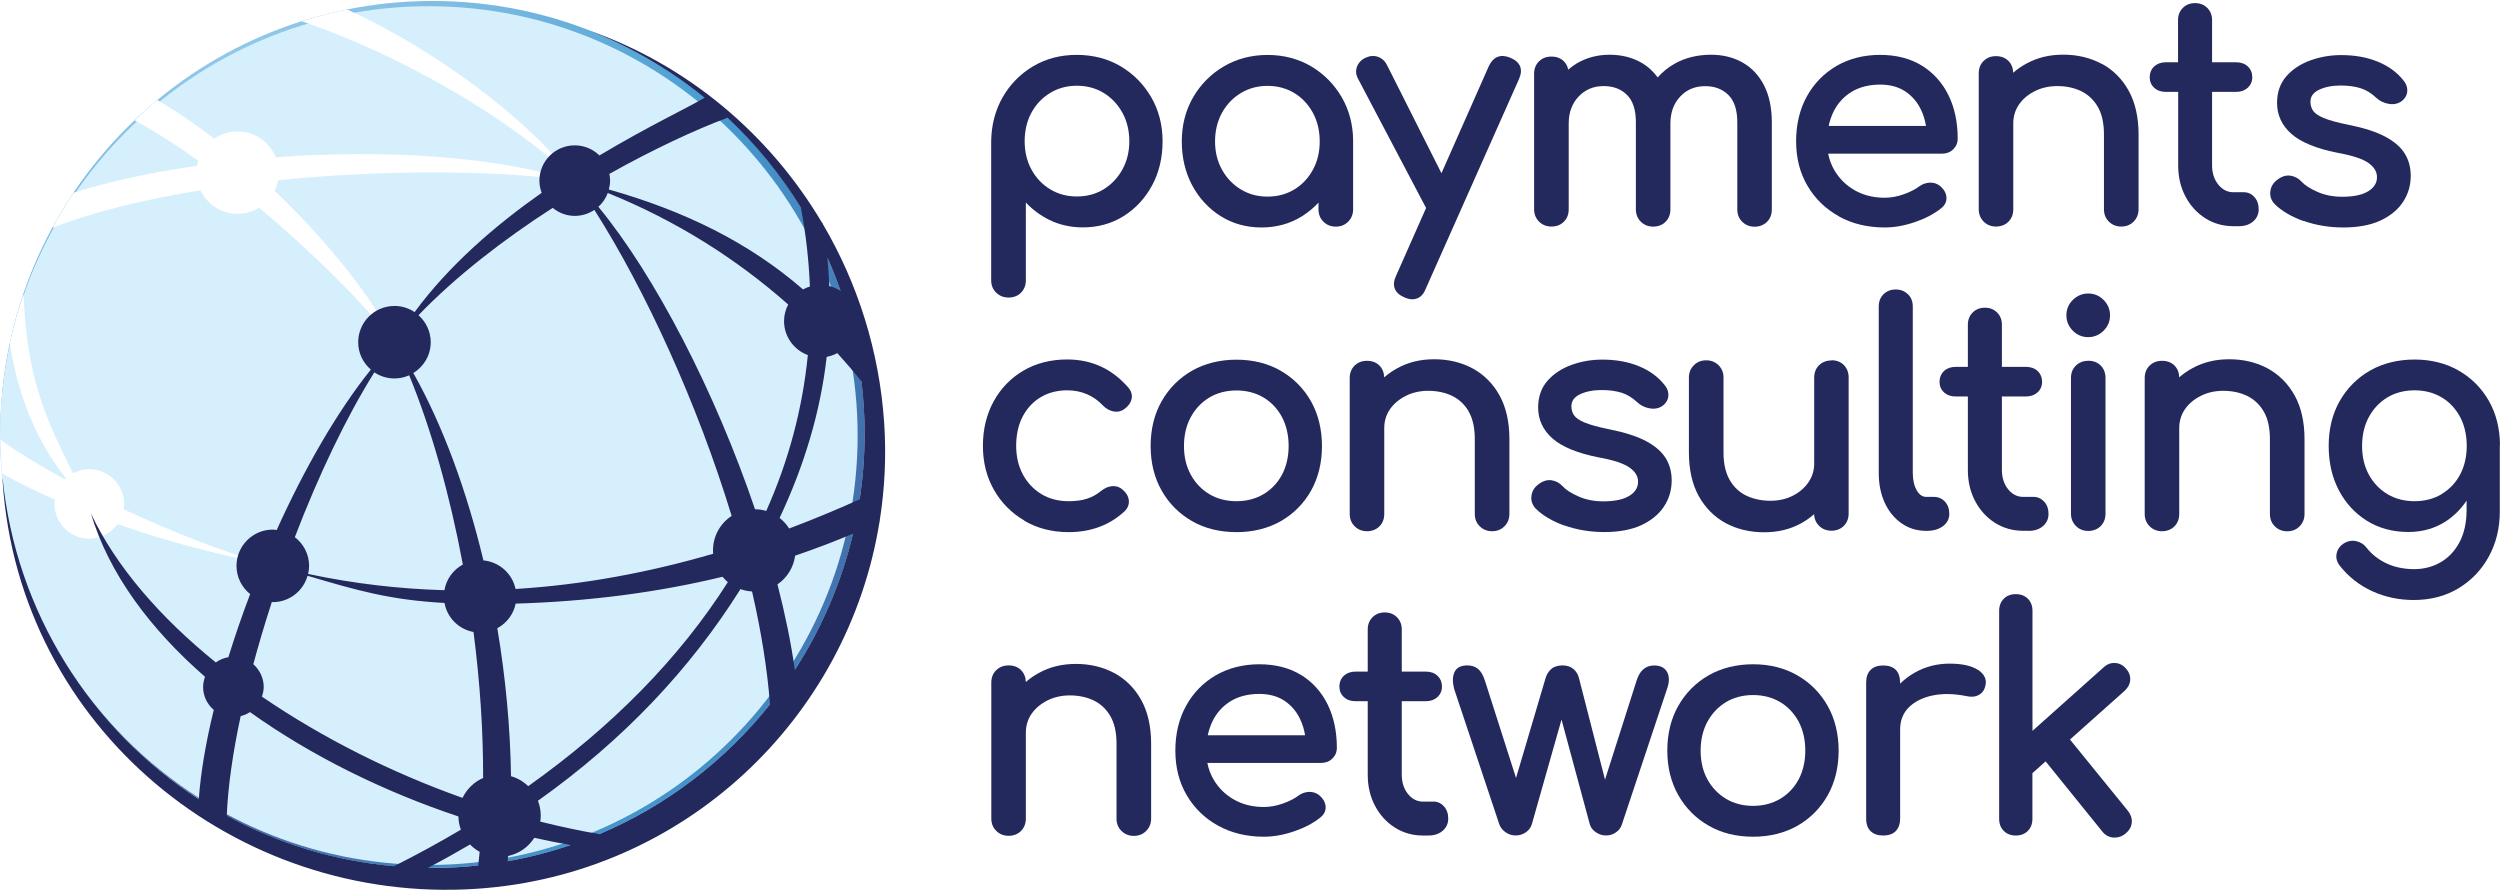 <?xml version="1.0" encoding="UTF-8"?> <svg xmlns="http://www.w3.org/2000/svg" xmlns:xlink="http://www.w3.org/1999/xlink" viewBox="0 0 354 126"><defs><style> .cls-1 { filter: url(#luminosity-noclip-3); } .cls-2 { mask: url(#mask); } .cls-3 { fill: #fff; } .cls-4 { fill: #d0ecfb; } .cls-5 { fill: #23295d; } .cls-6 { fill: #2f4360; } .cls-7, .cls-8, .cls-9 { mix-blend-mode: multiply; } .cls-10 { opacity: .47; } .cls-11 { opacity: .86; } .cls-12 { isolation: isolate; } .cls-13 { fill: url(#_ÂÁ_Ï_ÌÌ_È_ËÂÌÚ_243); } .cls-14 { mask: url(#mask-3); } .cls-15 { mask: url(#mask-2); } .cls-16 { mask: url(#mask-1); } .cls-8 { fill: url(#_ÂÁ_Ï_ÌÌ_È_ËÂÌÚ_108); } .cls-9 { fill: url(#_ÂÁ_Ï_ÌÌ_È_ËÂÌÚ_312); } </style><radialGradient id="_ÂÁ_Ï_ÌÌ_È_ËÂÌÚ_243" data-name="¡ÂÁ˚ÏˇÌÌ˚È „‡‰ËÂÌÚ 243" cx="47.27" cy="34.01" fx="47.27" fy="34.01" r="92.4" gradientUnits="userSpaceOnUse"><stop offset=".11" stop-color="#a4d4f1"></stop><stop offset=".19" stop-color="#9ccfee"></stop><stop offset=".3" stop-color="#86c2e7"></stop><stop offset=".43" stop-color="#62addc"></stop><stop offset=".59" stop-color="#3191cc"></stop><stop offset=".62" stop-color="#278bc9"></stop><stop offset=".66" stop-color="#2682c1"></stop><stop offset=".87" stop-color="#24599f"></stop><stop offset=".92" stop-color="#245ba1"></stop><stop offset=".95" stop-color="#2464a9"></stop><stop offset=".97" stop-color="#2573b6"></stop><stop offset="1" stop-color="#2689c9"></stop><stop offset="1" stop-color="#278ccc"></stop></radialGradient><filter id="luminosity-noclip-2" data-name="luminosity-noclip" x="8369" y="-8311" width="-32766" height="32766" color-interpolation-filters="sRGB"><feFlood flood-color="#fff" result="bg"></feFlood><feBlend in="SourceGraphic" in2="bg"></feBlend></filter><mask id="mask-1" x="8369" y="-8311" width="-32766" height="32766" maskUnits="userSpaceOnUse"></mask><radialGradient id="_ÂÁ_Ï_ÌÌ_È_ËÂÌÚ_108" data-name="¡ÂÁ˚ÏˇÌÌ˚È „‡‰ËÂÌÚ 108" cx="2046.52" cy="1132.68" fx="2046.52" fy="1132.68" r="70.45" gradientTransform="translate(-1460.88 267.67) rotate(-31.9) scale(.68 .52)" gradientUnits="userSpaceOnUse"><stop offset="0" stop-color="#fff"></stop><stop offset=".09" stop-color="#f6f6f6"></stop><stop offset=".22" stop-color="#ddd"></stop><stop offset=".4" stop-color="#b5b5b5"></stop><stop offset=".6" stop-color="#7e7e7e"></stop><stop offset=".83" stop-color="#393939"></stop><stop offset="1" stop-color="#010101"></stop></radialGradient><mask id="mask" x="2.09" y=".86" width="90.57" height="80.8" maskUnits="userSpaceOnUse"><g class="cls-16"><path class="cls-8" d="M88.22,15.84c10.8,17.34,1.26,42.78-21.3,56.82-22.55,14.03-49.58,11.37-60.38-5.98C-4.26,49.33,5.28,23.89,27.83,9.86,50.38-4.18,77.42-1.51,88.22,15.84Z"></path></g></mask><filter id="luminosity-noclip-3" x="2.09" y=".86" width="90.57" height="80.8" color-interpolation-filters="sRGB"><feFlood flood-color="#fff" result="bg"></feFlood><feBlend in="SourceGraphic" in2="bg"></feBlend></filter><filter id="luminosity-noclip-4" x="8369" y="-8311" width="-32766" height="32766" color-interpolation-filters="sRGB"><feFlood flood-color="#fff" result="bg"></feFlood><feBlend in="SourceGraphic" in2="bg"></feBlend></filter><mask id="mask-3" x="8369" y="-8311" width="-32766" height="32766" maskUnits="userSpaceOnUse"></mask><radialGradient id="_ÂÁ_Ï_ÌÌ_È_ËÂÌÚ_312" data-name="¡ÂÁ˚ÏˇÌÌ˚È „‡‰ËÂÌÚ 312" cx="2048.13" cy="1138.71" fx="2048.13" fy="1138.71" r="70.45" gradientTransform="translate(-1460.88 267.67) rotate(-31.9) scale(.68 .52)" gradientUnits="userSpaceOnUse"><stop offset="0" stop-color="#666"></stop><stop offset=".18" stop-color="#4e4e4e"></stop><stop offset=".55" stop-color="#232323"></stop><stop offset=".83" stop-color="#090909"></stop><stop offset="1" stop-color="#000"></stop></radialGradient><mask id="mask-2" x="2.09" y=".86" width="90.57" height="80.8" maskUnits="userSpaceOnUse"><g class="cls-1"><g class="cls-14"><path class="cls-9" d="M88.22,15.84c10.8,17.34,1.26,42.78-21.3,56.82-22.55,14.03-49.58,11.37-60.38-5.98C-4.26,49.33,5.28,23.89,27.83,9.86,50.38-4.18,77.42-1.51,88.22,15.84Z"></path></g></g></mask></defs><g class="cls-12"><g id="Layer_1" data-name="Layer 1"><ellipse class="cls-3" cx="61.13" cy="61.43" rx="59.61" ry="61.43"></ellipse><g class="cls-10"><ellipse class="cls-3" cx="61.86" cy="61.43" rx="59.61" ry="61.43"></ellipse></g><g id="Blue_Sphere" data-name="Blue Sphere" class="cls-11"><g id="Shadow"><g class="cls-7"><ellipse class="cls-6" cx="60.54" cy="115.38" rx="17.88" ry="7.09"></ellipse></g></g><g id="Sphere"><path class="cls-13" d="M122.44,61.43c0,33.85-27.47,61.47-61.27,61.47S.04,95.28,.04,61.43,27.44,.14,61.24,.14s61.2,27.44,61.2,61.29Z"></path><g class="cls-2"><g class="cls-15"><path class="cls-3" d="M88.22,15.84c10.8,17.34,1.26,42.78-21.3,56.82-22.55,14.03-49.58,11.37-60.38-5.98C-4.26,49.33,5.28,23.89,27.83,9.86,50.38-4.18,77.42-1.51,88.22,15.84Z"></path></g></g></g><g id="Contour" class="cls-7"><path class="cls-4" d="M60.72,.88C27.24,.88,0,28.15,0,61.68s27.24,60.8,60.72,60.8,60.72-27.27,60.72-60.8S94.2,.88,60.72,.88Z"></path></g></g><g><g><path class="cls-3" d="M42.71,3.01c13.38,4.47,29.75,13.73,38.66,22.55C75.09,17.06,61.73,7.09,49.16,1.34c-2.2,.44-4.35,1-6.45,1.67Z"></path><path class="cls-3" d="M80.91,25.56c-10.67-3.46-26.54-4.41-41.86-3.29-.86-2.15-2.96-3.66-5.41-3.66-1.23,0-2.37,.38-3.31,1.03-2.71-2.09-5.43-3.95-8.05-5.47-1.11,.92-2.17,1.89-3.21,2.88,2.88,1.56,5.92,3.5,8.99,5.69-.07,.24-.13,.49-.17,.74-6.34,.91-12.31,2.19-17.46,3.8-1.08,1.61-2.09,3.27-3.01,4.98,5.81-2.28,13.09-4.04,20.96-5.31,.94,1.97,2.94,3.33,5.26,3.33,1.12,0,2.16-.32,3.05-.87,7.46,6.23,14.47,13.22,19.18,19.04-3.21-6.47-9.65-14.43-16.99-21.44,.23-.47,.4-.96,.5-1.49,14.95-1.51,30.55-1.45,41.54,.04Z"></path></g><path class="cls-3" d="M37.44,79.77c-5.86-1.63-13.07-4.44-19.94-7.67,.04-.24,.07-.49,.07-.74,0-2.72-2.21-4.93-4.93-4.93-.83,0-1.6,.22-2.28,.58-4.49-8.72-6.57-14.43-7.03-25.37-.78,2.28-1.43,4.61-1.94,7,1.41,8.91,4.63,14.9,7.95,19.08-.06,.05-.13,.1-.18,.15-3.42-1.87-6.54-3.77-9.09-5.58,.02,1.6,.1,3.19,.24,4.76,2.25,1.28,4.77,2.52,7.46,3.7-.02,.2-.06,.4-.06,.6,0,2.72,2.21,4.93,4.93,4.93,1.65,0,3.1-.82,4-2.06,6.98,2.44,14.35,4.39,20.8,5.54Z"></path></g><path class="cls-5" d="M124.56,73.78c.71-4.51,.96-9.16,.64-13.9-.69-10.22-3.77-19.79-8.67-28.13,0-.04,0-.07-.02-.11l-.09-.07c-7.45-12.58-19.06-22.34-32.91-27.22,5.92,2.32,11.39,5.54,16.25,9.49-2.11,1.28-7.94,4.02-14.88,8.17-.9-.88-2.13-1.43-3.5-1.43-2.76,0-5,2.24-5,5,0,.61,.12,1.18,.32,1.72-6.5,4.57-13.08,10.21-17.99,16.89-.82-.55-1.8-.87-2.85-.87-2.84,0-5.14,2.3-5.14,5.14,0,1.55,.7,2.93,1.79,3.87-4.81,6-9.43,14.08-13.33,22.72-.18-.02-.36-.06-.55-.06-2.84,0-5.14,2.3-5.14,5.14,0,1.62,.76,3.05,1.93,3.99-1.14,3-2.17,6-3.08,8.94-.66,.11-1.26,.36-1.78,.74-7.89-6.39-14.15-13.59-17.69-21.11,2.56,8.57,8.42,16.39,16.16,23.14-.16,.45-.27,.94-.27,1.45,0,1.3,.59,2.45,1.51,3.24-1.13,4.62-1.86,8.92-2.12,12.65C12.88,103.26,2.27,86.73,.36,67.67c.01,.2,.01,.39,.02,.59,2.34,34.79,33,59.89,67.14,57.59,29.36-1.97,52.55-24.1,57.02-51.97,0,0,.02,0,.03-.01v-.1Zm-12.82,1.05c-.36-.57-.82-1.08-1.35-1.49,3.5-7.43,5.78-15,6.67-22.81,.54-.1,1.04-.28,1.5-.53,1.18,1.3,2.33,2.63,3.42,3.99,.3,2.45,.45,4.94,.45,7.46,0,3.14-.24,6.23-.7,9.25-3.27,1.48-6.6,2.86-10,4.14Zm-39.79,46.38c1.56-.33,2.88-1.28,3.71-2.58,1.72,.39,3.43,.73,5.13,1.03-2.88,.98-5.85,1.75-8.91,2.29,.02-.24,.05-.49,.07-.74Zm2.83-9.9c-.67-.65-1.5-1.14-2.42-1.4-.1-6.83-.76-13.94-1.94-20.95,1.32-.72,2.3-1.98,2.6-3.49,10.37-.3,20.16-1.59,29.29-3.8,.23,.27,.48,.53,.75,.76-6.79,10.7-16.36,20.45-28.28,28.9Zm11.27-83.99c9.73,3.93,18.28,9.36,25.56,15.8-.37,.71-.59,1.5-.59,2.35,0,2.21,1.41,4.08,3.37,4.81-.75,7.55-2.71,14.95-5.89,22.07-.5-.15-1.04-.24-1.59-.24-5.65-16.67-14.19-33.14-22.18-42.83,.59-.53,1.05-1.19,1.33-1.95Zm32.96,13.87c-.48-.32-1.01-.54-1.58-.69-.05-1.34-.15-2.68-.28-4.03,.69,1.54,1.31,3.12,1.87,4.72Zm-5.61-11.8c.72,3.74,1.13,7.47,1.28,11.18-.34,.1-.67,.24-.97,.41-7.67-6.65-16.73-11.09-27.5-14.15,.11-.4,.18-.82,.18-1.26,0-.33-.04-.64-.1-.95,6.25-3.5,12.15-6.24,16.72-7.95,4,3.75,7.5,8.03,10.39,12.72Zm-35.14,.05c.86,.69,1.94,1.13,3.12,1.13,1.03,0,1.99-.31,2.78-.85,7.17,11.24,14.57,27.34,19.44,43.33-1.59,1.04-2.64,2.84-2.64,4.88,0,.16,.01,.32,.02,.48-9.02,2.63-18.39,4.4-27.98,4.99-.45-2.18-2.29-3.83-4.55-4.05-2.36-9.85-5.73-19.08-9.92-26.53,1.47-.9,2.46-2.51,2.46-4.37,0-1.52-.68-2.88-1.73-3.82,5.37-5.58,12.12-10.76,18.99-15.19Zm-25.26,23.28c.82,.55,1.8,.87,2.86,.87,.74,0,1.44-.16,2.08-.45,3.17,7.73,5.78,17.03,7.6,26.8-1.36,.74-2.34,2.05-2.61,3.63-6.37-.18-12.82-.92-19.3-2.3,.09-.37,.14-.75,.14-1.15,0-1.66-.8-3.12-2.02-4.06,3.34-8.72,7.26-16.96,11.26-23.34Zm-14.37,32.54c2.35,0,4.31-1.58,4.92-3.73,6.88,2.03,11.57,3.42,19.39,3.85,.38,2.09,2.02,3.73,4.11,4.11,.9,6.96,1.38,13.98,1.36,20.67-1.28,.56-2.31,1.57-2.92,2.82-10.1-3.59-19.9-8.52-28.4-14.34,.15-.43,.25-.89,.25-1.38,0-1.28-.58-2.42-1.47-3.21,.78-2.9,1.66-5.85,2.62-8.8,.05,0,.09,.01,.14,.01Zm-4.55,16.14c.48-.12,.93-.31,1.32-.57,8.76,6.26,19.07,11.3,29.51,14.78,.01,.66,.14,1.29,.35,1.87-3.04,1.8-6.2,3.53-9.47,5.17-8.52-.75-16.53-3.26-23.68-7.16,.17-4.11,.86-8.92,1.97-14.09Zm27.09,21.5c-.19,0-.38-.01-.57-.01,2.05-1.07,4.03-2.18,5.96-3.31,.4,.41,.86,.76,1.36,1.04-.06,.65-.13,1.29-.2,1.93-2.15,.23-4.34,.36-6.55,.36Zm23.7-4.79c-2.77-.47-5.57-1.07-8.37-1.77,.04-.27,.07-.55,.07-.84,0-.74-.14-1.45-.4-2.11,12.19-8.66,21.61-18.71,28.68-29.97,.52,.18,1.07,.3,1.64,.33,1.28,5.56,2.16,10.97,2.54,15.99-6.36,7.98-14.64,14.35-24.15,18.37Zm27.68-23.27c-.55-3.88-1.39-7.95-2.46-12.09,1.34-.92,2.28-2.38,2.5-4.07,2.81-.95,5.54-1.99,8.2-3.12-1.64,6.95-4.46,13.45-8.23,19.28Z"></path><g><path class="cls-5" d="M142.82,42.13c.73,0,1.32-.24,1.77-.7,.45-.46,.67-1.05,.67-1.75v-11c.94,1,2.04,1.82,3.29,2.44,1.45,.72,3.06,1.08,4.79,1.08,2.14,0,4.08-.54,5.78-1.61,1.7-1.07,3.05-2.54,4.03-4.36,.98-1.82,1.47-3.92,1.47-6.22s-.54-4.41-1.61-6.25c-1.07-1.84-2.53-3.31-4.34-4.38-1.81-1.07-3.9-1.61-6.21-1.61s-4.35,.54-6.16,1.61c-1.81,1.07-3.26,2.54-4.32,4.38-1.05,1.84-1.6,3.94-1.63,6.25v19.67c0,.7,.23,1.29,.7,1.75s1.05,.7,1.75,.7Zm2.27-22.12c0-1.5,.32-2.87,.96-4.05,.64-1.18,1.53-2.12,2.65-2.8,1.12-.68,2.39-1.02,3.78-1.02s2.69,.34,3.8,1.02c1.11,.68,2,1.62,2.65,2.8,.65,1.18,.98,2.54,.98,4.04s-.33,2.82-.98,4c-.65,1.18-1.54,2.12-2.65,2.8-1.11,.68-2.38,1.02-3.8,1.02s-2.66-.34-3.78-1.02c-1.12-.68-2.01-1.62-2.65-2.8-.64-1.18-.96-2.53-.96-4Z"></path><path class="cls-5" d="M172.84,30.6c1.7,1.07,3.64,1.61,5.78,1.61s4.08-.54,5.78-1.61c.85-.54,1.62-1.18,2.3-1.91v.95c0,.7,.23,1.29,.7,1.75,.46,.46,1.05,.7,1.75,.7s1.28-.23,1.75-.7c.46-.46,.7-1.05,.7-1.75v-9.78h0c-.02-2.24-.57-4.29-1.61-6.09-1.07-1.84-2.53-3.31-4.34-4.38-1.81-1.07-3.89-1.61-6.16-1.61s-4.36,.54-6.18,1.61c-1.83,1.07-3.29,2.54-4.36,4.38-1.07,1.84-1.61,3.94-1.61,6.25s.5,4.4,1.47,6.22c.98,1.83,2.33,3.29,4.03,4.36Zm10.44-3.78c-1.11,.68-2.38,1.02-3.8,1.02s-2.66-.34-3.78-1.02c-1.12-.68-2.02-1.62-2.67-2.8-.65-1.18-.98-2.52-.98-4s.33-2.86,.98-4.04c.65-1.18,1.55-2.12,2.67-2.8,1.12-.68,2.39-1.02,3.78-1.02s2.69,.34,3.8,1.02c1.11,.68,1.99,1.62,2.63,2.8,.64,1.18,.96,2.54,.96,4.05s-.32,2.82-.96,4c-.64,1.18-1.52,2.12-2.63,2.8Z"></path><path class="cls-5" d="M201.93,29.46l-4.25,9.6c-.31,.67-.38,1.27-.19,1.78,.19,.52,.64,.95,1.35,1.26,.44,.19,.81,.28,1.13,.28,.88,0,1.53-.5,1.91-1.48l13.2-29.68c.31-.69,.37-1.3,.17-1.81-.2-.52-.67-.93-1.38-1.23-1.35-.57-2.4-.17-3.04,1.16l-6.72,15.19-7.67-15.24c-.29-.6-.71-1.01-1.26-1.22-.55-.21-1.13-.19-1.73,.07-.6,.25-1.03,.67-1.27,1.23-.24,.57-.21,1.17,.12,1.78l9.64,18.31Z"></path><path class="cls-5" d="M219.69,32.08c.73,0,1.32-.24,1.77-.7,.45-.46,.67-1.05,.67-1.75v-12.16c0-1.54,.47-2.82,1.4-3.8,.93-.98,2.11-1.48,3.53-1.48s2.48,.42,3.32,1.25c.84,.83,1.26,2.12,1.26,3.86v12.34c0,.7,.23,1.29,.7,1.75,.46,.46,1.05,.7,1.75,.7s1.32-.24,1.77-.7c.45-.46,.67-1.05,.67-1.75v-12.16c0-1.54,.46-2.82,1.38-3.8,.91-.98,2.09-1.48,3.51-1.48s2.48,.42,3.32,1.25c.84,.83,1.26,2.12,1.26,3.86v12.34c0,.7,.23,1.29,.7,1.75,.46,.46,1.05,.7,1.75,.7s1.32-.24,1.77-.7c.45-.46,.67-1.05,.67-1.75v-12.34c0-2.01-.36-3.76-1.08-5.18-.72-1.43-1.75-2.53-3.05-3.27-1.3-.74-2.8-1.11-4.48-1.11-1.9,0-3.62,.42-5.1,1.24-.95,.53-1.76,1.19-2.45,1.97-.64-.87-1.42-1.58-2.34-2.1-1.3-.74-2.8-1.11-4.48-1.11s-3.3,.42-4.66,1.24c-.42,.26-.82,.55-1.19,.87-.09-.46-.3-.86-.62-1.18-.45-.45-1.04-.67-1.77-.67s-1.28,.23-1.74,.67c-.47,.45-.7,1.05-.7,1.77V29.63c0,.7,.24,1.29,.7,1.75,.46,.46,1.05,.7,1.75,.7Z"></path><path class="cls-5" d="M260.4,30.65c1.88,1.04,4.06,1.56,6.48,1.56,1.34,0,2.77-.25,4.24-.75,1.47-.5,2.72-1.15,3.71-1.94,.55-.42,.82-.94,.79-1.55-.03-.58-.32-1.12-.86-1.6-.42-.35-.9-.52-1.48-.51-.55,.02-1.07,.2-1.54,.55-.56,.42-1.3,.79-2.2,1.11-.9,.32-1.8,.48-2.66,.48-1.59,0-3.01-.35-4.24-1.05-1.22-.69-2.19-1.65-2.89-2.84-.42-.72-.71-1.5-.88-2.35h16.11c.64,0,1.17-.2,1.59-.61,.42-.41,.64-.92,.64-1.54,0-2.3-.44-4.36-1.3-6.12-.87-1.77-2.14-3.19-3.78-4.2-1.64-1.01-3.63-1.52-5.91-1.52s-4.38,.53-6.16,1.56c-1.78,1.04-3.2,2.49-4.21,4.32-1.01,1.83-1.52,3.96-1.52,6.35s.54,4.49,1.61,6.31c1.07,1.83,2.57,3.28,4.45,4.32Zm12.32-12.82h-13.78c.15-.69,.37-1.35,.66-1.96,.58-1.2,1.44-2.16,2.56-2.85,1.12-.69,2.49-1.04,4.08-1.04,1.38,0,2.57,.32,3.53,.95,.96,.64,1.72,1.51,2.24,2.6,.34,.7,.57,1.47,.71,2.3Z"></path><path class="cls-5" d="M297.6,9.04c-1.6-.86-3.43-1.3-5.44-1.3s-3.7,.43-5.25,1.28c-.67,.37-1.29,.79-1.84,1.28-.02-.68-.25-1.24-.67-1.67-.45-.45-1.04-.68-1.77-.68s-1.28,.23-1.74,.67c-.46,.45-.7,1.04-.7,1.77V29.63c0,.7,.24,1.29,.7,1.75,.46,.46,1.05,.7,1.75,.7s1.32-.24,1.77-.7c.45-.46,.67-1.05,.67-1.75v-12.16c0-1.01,.28-1.91,.82-2.69,.55-.78,1.3-1.41,2.24-1.88,.94-.47,2.01-.71,3.17-.71,1.28,0,2.42,.25,3.41,.73,.97,.48,1.76,1.22,2.33,2.21,.58,.99,.87,2.3,.87,3.89v10.61c0,.7,.23,1.29,.7,1.75,.46,.46,1.05,.7,1.75,.7s1.28-.23,1.75-.7c.46-.46,.7-1.05,.7-1.75v-10.61c0-2.42-.47-4.49-1.39-6.16-.92-1.67-2.21-2.96-3.81-3.83Z"></path><path class="cls-5" d="M306.69,13.01h1.74v10.41c0,1.62,.34,3.09,1.02,4.38,.68,1.3,1.62,2.34,2.8,3.09,1.18,.76,2.53,1.14,4.01,1.14h.78c.8,0,1.47-.22,1.99-.66,.53-.45,.8-1.04,.8-1.74s-.2-1.27-.6-1.72c-.41-.46-.91-.69-1.5-.69h-1.47c-.85,0-1.55-.35-2.14-1.07-.59-.73-.89-1.65-.89-2.74V13.01h3.42c.66,0,1.21-.2,1.63-.58,.42-.39,.64-.89,.64-1.47,0-.64-.21-1.17-.64-1.56-.42-.39-.97-.58-1.63-.58h-3.42V2.85c0-.7-.23-1.28-.68-1.73-.45-.45-1.03-.68-1.73-.68s-1.28,.23-1.73,.68c-.45,.45-.68,1.03-.68,1.73v5.97h-1.74c-.67,0-1.21,.2-1.63,.58-.42,.39-.64,.92-.64,1.56,0,.59,.21,1.08,.64,1.47,.42,.39,.97,.58,1.63,.58Z"></path><path class="cls-5" d="M326.17,31.27c1.73,.62,3.63,.94,5.67,.94s3.82-.33,5.21-.97c1.4-.65,2.48-1.53,3.21-2.63,.73-1.1,1.1-2.35,1.1-3.72,0-1.19-.29-2.26-.86-3.17-.57-.91-1.51-1.71-2.79-2.39-1.27-.67-3.01-1.23-5.18-1.66-1.53-.31-2.71-.63-3.49-.96-.75-.31-1.26-.66-1.51-1.03-.25-.37-.37-.8-.37-1.27,0-.74,.39-1.29,1.18-1.68,.84-.41,1.88-.62,3.1-.62,1.06,0,2.01,.13,2.82,.38,.79,.25,1.54,.71,2.23,1.37,.46,.43,1.04,.72,1.72,.84,.69,.13,1.31,.01,1.83-.35,.52-.39,.8-.88,.83-1.45,.03-.57-.18-1.11-.62-1.61-.88-1.09-2.09-1.96-3.59-2.57-1.49-.61-3.22-.92-5.14-.92-1.49,0-2.94,.24-4.31,.73-1.38,.49-2.54,1.23-3.42,2.22-.9,1-1.36,2.29-1.36,3.81,0,1.74,.69,3.22,2.05,4.41,1.33,1.17,3.5,2.06,6.44,2.65,2.19,.39,3.72,.9,4.53,1.51,.79,.59,1.16,1.25,1.13,2.04-.03,.78-.43,1.41-1.24,1.91-.83,.52-2.07,.78-3.69,.78-1.28,0-2.46-.23-3.5-.69-1.04-.46-1.8-.95-2.27-1.47-.44-.47-.98-.75-1.59-.83-.63-.08-1.26,.13-1.88,.63-.54,.41-.86,.96-.93,1.61-.08,.66,.12,1.26,.61,1.78,.97,.97,2.34,1.78,4.08,2.41Z"></path><path class="cls-5" d="M145.04,73.74c1.83,1.07,3.94,1.61,6.27,1.61,3.16,0,5.82-.99,7.94-2.96,.46-.46,.65-.98,.59-1.56-.07-.57-.37-1.08-.9-1.52-.42-.36-.92-.52-1.47-.47-.54,.05-1.06,.28-1.56,.68-.61,.5-1.28,.87-2.01,1.1-.73,.24-1.6,.35-2.58,.35-1.47,0-2.78-.34-3.88-1.02-1.11-.68-1.98-1.61-2.61-2.78-.62-1.17-.94-2.52-.94-4.03,0-1.59,.31-2.99,.92-4.16,.61-1.16,1.46-2.08,2.54-2.73s2.34-.98,3.76-.98c2.02,0,3.73,.73,5.09,2.17,.43,.44,.93,.71,1.46,.82,.56,.11,1.07,0,1.53-.32,.56-.41,.92-.89,1.04-1.44,.13-.57-.03-1.12-.48-1.64-1.14-1.31-2.44-2.31-3.88-2.97-1.44-.66-3.04-.99-4.76-.99-2.3,0-4.38,.53-6.16,1.56-1.79,1.04-3.21,2.5-4.23,4.34-1.02,1.84-1.54,3.97-1.54,6.33s.53,4.4,1.56,6.23c1.04,1.83,2.49,3.29,4.32,4.36Z"></path><path class="cls-5" d="M175.08,75.35c2.36,0,4.48-.53,6.29-1.56,1.81-1.04,3.25-2.49,4.28-4.32,1.02-1.83,1.54-3.95,1.54-6.31s-.53-4.53-1.56-6.35c-1.04-1.83-2.49-3.28-4.3-4.32-1.81-1.04-3.92-1.56-6.25-1.56s-4.48,.53-6.29,1.56c-1.81,1.04-3.26,2.49-4.3,4.32-1.04,1.83-1.56,3.96-1.56,6.35s.53,4.49,1.56,6.31c1.04,1.83,2.48,3.28,4.3,4.32,1.81,1.04,3.93,1.56,6.29,1.56Zm-7.43-12.19c0-1.53,.32-2.91,.96-4.09,.64-1.18,1.52-2.11,2.63-2.78,1.11-.66,2.4-1,3.84-1s2.74,.34,3.84,1c1.11,.66,1.98,1.6,2.61,2.77,.62,1.18,.94,2.56,.94,4.09s-.32,2.9-.94,4.07c-.62,1.16-1.5,2.09-2.61,2.75-1.11,.66-2.4,1-3.84,1s-2.74-.34-3.84-1c-1.11-.66-1.99-1.59-2.63-2.76-.64-1.17-.96-2.53-.96-4.07Z"></path><path class="cls-5" d="M207.96,58.27c.58,.99,.87,2.3,.87,3.89v10.61c0,.7,.23,1.29,.7,1.75,.46,.46,1.05,.7,1.75,.7s1.29-.23,1.75-.7c.46-.46,.7-1.05,.7-1.75v-10.61c0-2.42-.47-4.49-1.39-6.16-.92-1.67-2.21-2.96-3.81-3.83-1.6-.86-3.43-1.3-5.44-1.3s-3.7,.43-5.25,1.28c-.67,.37-1.29,.8-1.84,1.28-.02-.68-.25-1.24-.67-1.67-.45-.45-1.04-.67-1.77-.67s-1.28,.23-1.74,.67c-.46,.45-.7,1.05-.7,1.77v19.24c0,.7,.23,1.29,.7,1.75,.46,.46,1.05,.7,1.75,.7s1.32-.24,1.77-.7c.45-.46,.67-1.05,.67-1.74v-12.16c0-1.01,.28-1.91,.82-2.69,.55-.78,1.3-1.41,2.24-1.88,.94-.47,2-.71,3.17-.71,1.28,0,2.42,.25,3.41,.73,.97,.48,1.76,1.22,2.33,2.21Z"></path><path class="cls-5" d="M221.52,74.4c1.73,.62,3.63,.94,5.67,.94s3.82-.33,5.21-.97c1.4-.65,2.48-1.53,3.21-2.63,.73-1.1,1.1-2.35,1.1-3.72,0-1.19-.29-2.26-.86-3.17-.57-.91-1.51-1.72-2.79-2.4-1.27-.67-3.01-1.23-5.18-1.66-1.53-.31-2.71-.63-3.49-.96-.75-.31-1.26-.66-1.51-1.03s-.37-.8-.37-1.27c0-.74,.39-1.29,1.18-1.68,.84-.41,1.88-.62,3.11-.62,1.06,0,2.01,.13,2.82,.38,.79,.25,1.54,.71,2.24,1.37,.46,.43,1.04,.72,1.72,.84,.7,.13,1.31,.01,1.83-.35,.52-.39,.8-.88,.83-1.45,.03-.57-.18-1.11-.62-1.61-.88-1.09-2.09-1.96-3.59-2.57-1.49-.61-3.22-.92-5.14-.92-1.49,0-2.94,.24-4.31,.73-1.38,.49-2.54,1.24-3.42,2.23-.9,1.01-1.36,2.29-1.36,3.81,0,1.74,.69,3.22,2.05,4.41,1.33,1.17,3.5,2.06,6.44,2.65,2.19,.39,3.72,.9,4.53,1.51,.79,.59,1.16,1.25,1.13,2.04-.03,.78-.43,1.41-1.24,1.91-.83,.52-2.07,.78-3.69,.78-1.28,0-2.46-.23-3.5-.69-1.04-.46-1.8-.95-2.27-1.47-.44-.47-.98-.75-1.59-.83-.63-.08-1.26,.13-1.88,.63-.54,.41-.86,.96-.93,1.61-.08,.66,.12,1.26,.61,1.78,.97,.97,2.34,1.78,4.08,2.41Z"></path><path class="cls-5" d="M259.33,51.04c-.7,0-1.28,.23-1.74,.67-.47,.45-.7,1.04-.7,1.77v12.16c0,.98-.28,1.88-.82,2.66-.55,.8-1.3,1.44-2.22,1.9-.92,.47-2,.71-3.19,.71s-2.39-.25-3.39-.73c-.99-.48-1.78-1.23-2.35-2.23-.58-1.01-.87-2.31-.87-3.87v-10.61c0-.7-.23-1.28-.7-1.75-.46-.46-1.05-.7-1.75-.7s-1.28,.23-1.75,.7c-.46,.46-.7,1.05-.7,1.75v10.61c0,2.42,.47,4.49,1.39,6.16,.93,1.67,2.21,2.96,3.81,3.83,1.59,.86,3.43,1.3,5.44,1.3s3.73-.43,5.27-1.28c.66-.37,1.27-.79,1.82-1.28,.02,.65,.26,1.21,.7,1.64,.46,.46,1.05,.7,1.75,.7s1.32-.24,1.77-.7c.45-.46,.67-1.05,.67-1.75v-19.24c0-.72-.23-1.32-.68-1.77-.45-.45-1.04-.68-1.77-.68Z"></path><path class="cls-5" d="M270.16,41.67c-.45-.45-1.03-.68-1.73-.68s-1.28,.23-1.73,.68c-.45,.45-.67,1.03-.67,1.73v23.55c0,1.58,.28,3,.84,4.22,.56,1.23,1.36,2.21,2.37,2.92,1.02,.72,2.2,1.08,3.51,1.08h.09c.91,0,1.67-.22,2.26-.65,.61-.45,.92-1.04,.92-1.75s-.2-1.27-.6-1.72c-.41-.45-.94-.69-1.58-.69h-1.08c-.54,0-.98-.3-1.34-.91-.38-.65-.57-1.49-.57-2.51v-23.55c0-.7-.23-1.28-.68-1.73Z"></path><path class="cls-5" d="M287.28,75.17c.8,0,1.47-.22,1.99-.66,.53-.45,.8-1.03,.8-1.74s-.2-1.27-.6-1.72c-.41-.45-.91-.69-1.5-.69h-1.47c-.85,0-1.55-.35-2.14-1.07-.59-.73-.89-1.65-.89-2.74v-10.41h3.42c.67,0,1.21-.2,1.63-.58,.42-.39,.64-.89,.64-1.47,0-.64-.22-1.17-.64-1.56-.42-.39-.97-.58-1.63-.58h-3.42v-5.97c0-.7-.23-1.28-.68-1.73s-1.03-.68-1.73-.68-1.28,.23-1.73,.68c-.45,.45-.68,1.03-.68,1.73v5.97h-1.74c-.67,0-1.22,.2-1.63,.58-.42,.39-.64,.92-.64,1.56,0,.59,.21,1.08,.64,1.47,.42,.39,.97,.58,1.63,.58h1.74v10.41c0,1.62,.34,3.09,1.02,4.38,.68,1.3,1.62,2.34,2.8,3.09,1.19,.76,2.54,1.14,4.01,1.14h.78Z"></path><path class="cls-5" d="M297.87,42.47c-.61-.61-1.34-.91-2.18-.91s-1.57,.31-2.18,.91c-.61,.61-.91,1.34-.91,2.18s.31,1.57,.91,2.18c.61,.61,1.34,.91,2.18,.91s1.57-.31,2.18-.91c.61-.61,.91-1.34,.91-2.18s-.31-1.57-.91-2.18Z"></path><path class="cls-5" d="M295.69,51.09c-.7,0-1.28,.23-1.74,.67-.47,.45-.7,1.04-.7,1.77v19.2c0,.7,.24,1.29,.7,1.75,.46,.46,1.05,.7,1.75,.7s1.32-.24,1.77-.7c.45-.46,.67-1.05,.67-1.75v-19.2c0-.73-.23-1.32-.68-1.77-.45-.45-1.04-.68-1.77-.68Z"></path><path class="cls-5" d="M321.11,52.17c-1.6-.86-3.43-1.3-5.44-1.3s-3.7,.43-5.25,1.28c-.67,.37-1.29,.79-1.84,1.28-.02-.68-.25-1.24-.67-1.67-.45-.45-1.04-.67-1.77-.67s-1.28,.23-1.75,.67c-.46,.45-.7,1.05-.7,1.77v19.24c0,.7,.23,1.29,.7,1.75,.46,.46,1.05,.7,1.75,.7s1.32-.24,1.77-.7c.45-.46,.67-1.05,.67-1.74v-12.16c0-1.01,.28-1.91,.82-2.69,.55-.78,1.3-1.41,2.24-1.88,.94-.47,2.01-.71,3.17-.71,1.28,0,2.42,.25,3.41,.73,.97,.48,1.76,1.22,2.33,2.21,.58,.99,.87,2.3,.87,3.89v10.61c0,.7,.23,1.29,.7,1.75,.46,.46,1.05,.7,1.75,.7s1.29-.23,1.75-.7c.46-.46,.7-1.05,.7-1.75v-10.61c0-2.42-.47-4.49-1.39-6.16-.93-1.67-2.21-2.96-3.81-3.83Z"></path><path class="cls-5" d="M354,62.97c-.03-2.32-.55-4.39-1.56-6.18-1.04-1.83-2.48-3.28-4.3-4.32-1.81-1.04-3.92-1.56-6.25-1.56s-4.48,.53-6.29,1.56c-1.81,1.04-3.26,2.49-4.3,4.32-1.04,1.83-1.56,3.97-1.56,6.35s.49,4.48,1.45,6.3c.96,1.83,2.31,3.28,3.99,4.32,1.68,1.04,3.65,1.57,5.84,1.57,2.03,0,3.84-.53,5.4-1.57,1.12-.75,2.07-1.71,2.85-2.87v1.27c0,1.82-.34,3.38-1.01,4.63-.67,1.25-1.57,2.2-2.69,2.84-1.12,.64-2.37,.96-3.7,.96-1.45,0-2.77-.27-3.91-.8-1.14-.53-2.09-1.27-2.84-2.21-.38-.51-.89-.83-1.51-.96-.62-.13-1.23,0-1.81,.38-.51,.35-.83,.83-.94,1.41-.12,.59,.04,1.16,.46,1.71,1.25,1.58,2.81,2.79,4.62,3.61,1.81,.82,3.77,1.23,5.84,1.23,2.39,0,4.53-.56,6.36-1.67,1.83-1.11,3.27-2.63,4.29-4.51,1.02-1.88,1.54-4.01,1.54-6.31v-9.5h0Zm-8.26,7c-1.11,.66-2.4,1-3.84,1s-2.74-.34-3.84-1c-1.11-.66-1.99-1.59-2.63-2.76-.64-1.16-.96-2.53-.96-4.07s.32-2.91,.96-4.09c.64-1.18,1.52-2.11,2.63-2.78,1.11-.66,2.4-1,3.84-1s2.74,.34,3.84,1c1.11,.66,1.98,1.6,2.61,2.77,.62,1.18,.94,2.56,.94,4.09s-.32,2.9-.94,4.07c-.62,1.16-1.5,2.09-2.61,2.75Z"></path><path class="cls-5" d="M157.79,95.31c-1.6-.86-3.43-1.3-5.44-1.3s-3.7,.43-5.25,1.28c-.67,.37-1.29,.8-1.84,1.28-.02-.68-.25-1.24-.67-1.67-.45-.45-1.04-.68-1.77-.68s-1.28,.23-1.75,.67c-.46,.45-.7,1.04-.7,1.77v19.24c0,.7,.23,1.29,.7,1.75,.46,.46,1.05,.7,1.75,.7s1.32-.24,1.77-.7c.45-.46,.67-1.05,.67-1.74v-12.16c0-1.01,.28-1.91,.82-2.69,.55-.78,1.3-1.41,2.24-1.88,.94-.47,2.01-.71,3.17-.71,1.28,0,2.42,.25,3.41,.73,.97,.48,1.76,1.22,2.33,2.21,.58,.99,.87,2.3,.87,3.89v10.61c0,.7,.23,1.29,.7,1.75,.46,.46,1.05,.7,1.75,.7s1.29-.23,1.75-.7c.46-.46,.7-1.05,.7-1.75v-10.61c0-2.42-.47-4.49-1.39-6.16-.92-1.67-2.21-2.96-3.81-3.83Z"></path><path class="cls-5" d="M184.23,95.58c-1.64-1.01-3.63-1.52-5.91-1.52s-4.38,.53-6.16,1.56c-1.79,1.04-3.2,2.49-4.21,4.32-1.01,1.83-1.52,3.96-1.52,6.35s.54,4.49,1.61,6.31c1.07,1.83,2.56,3.28,4.45,4.32,1.88,1.04,4.06,1.56,6.48,1.56,1.34,0,2.77-.25,4.24-.75,1.47-.5,2.72-1.15,3.71-1.94,.55-.42,.82-.94,.79-1.55-.03-.58-.32-1.12-.86-1.6-.42-.35-.93-.53-1.48-.51-.55,.02-1.07,.2-1.54,.55-.55,.42-1.29,.79-2.2,1.11-.9,.32-1.8,.48-2.66,.48-1.59,0-3.01-.35-4.24-1.05-1.22-.69-2.19-1.65-2.89-2.84-.42-.72-.71-1.5-.88-2.35h16.11c.64,0,1.17-.2,1.59-.61,.42-.41,.64-.92,.64-1.54,0-2.3-.44-4.36-1.3-6.12-.87-1.77-2.14-3.19-3.78-4.2Zm-12.55,6.57c.58-1.2,1.44-2.16,2.56-2.85,1.12-.69,2.49-1.04,4.08-1.04,1.38,0,2.57,.32,3.53,.95,.96,.63,1.72,1.51,2.24,2.6,.34,.7,.57,1.47,.71,2.3h-13.78c.15-.69,.37-1.35,.66-1.96Z"></path><path class="cls-5" d="M202.99,113.51h-1.47c-.85,0-1.55-.35-2.14-1.07-.59-.73-.89-1.65-.89-2.74v-10.41h3.42c.67,0,1.21-.2,1.63-.58,.42-.39,.64-.89,.64-1.47,0-.64-.22-1.17-.64-1.56-.42-.39-.97-.58-1.63-.58h-3.42v-5.97c0-.7-.23-1.28-.68-1.73-.45-.45-1.03-.68-1.73-.68s-1.28,.23-1.73,.68-.68,1.03-.68,1.73v5.97h-1.74c-.67,0-1.21,.2-1.63,.58-.42,.39-.64,.92-.64,1.56,0,.59,.21,1.08,.64,1.47,.42,.39,.97,.58,1.63,.58h1.74v10.41c0,1.62,.34,3.09,1.02,4.38,.68,1.3,1.62,2.34,2.8,3.09,1.19,.76,2.54,1.14,4.01,1.14h.78c.8,0,1.48-.22,1.99-.66,.53-.45,.8-1.03,.8-1.74s-.2-1.27-.6-1.72c-.41-.46-.91-.69-1.5-.69Z"></path><path class="cls-5" d="M236.08,95.2c-.33-.65-.96-.97-1.86-.97-1.21,0-2.04,.73-2.48,2.15l-4.47,14.02-3.68-14.35c-.13-.54-.39-.98-.79-1.32-.4-.34-.93-.51-1.56-.51s-1.2,.17-1.58,.51c-.38,.33-.65,.77-.81,1.3l-4.18,14.13-4.41-13.79c-.25-.77-.56-1.31-.96-1.64-.4-.34-.91-.51-1.52-.51-.94,0-1.56,.33-1.84,.99-.27,.61-.28,1.4-.03,2.35l6.39,19.16c.16,.45,.46,.83,.89,1.13,.88,.62,2.04,.59,2.87,0,.43-.3,.72-.69,.85-1.15l4.2-14.81,4,14.81c.13,.46,.42,.85,.87,1.15,.44,.3,.92,.45,1.43,.45,.54,0,1.02-.15,1.44-.46,.42-.3,.69-.69,.82-1.13l6.38-19.15c.34-.95,.35-1.75,.03-2.37Z"></path><path class="cls-5" d="M254.49,95.62c-1.81-1.04-3.92-1.56-6.25-1.56s-4.48,.53-6.29,1.56c-1.81,1.04-3.26,2.49-4.3,4.32-1.04,1.83-1.56,3.96-1.56,6.35s.53,4.48,1.56,6.31c1.04,1.83,2.48,3.28,4.3,4.32,1.81,1.04,3.93,1.56,6.29,1.56s4.48-.53,6.29-1.56c1.81-1.04,3.25-2.49,4.28-4.32,1.02-1.82,1.54-3.95,1.54-6.31s-.53-4.53-1.56-6.35c-1.04-1.83-2.48-3.28-4.3-4.32Zm1.14,10.67c0,1.53-.32,2.9-.94,4.07-.62,1.16-1.5,2.09-2.61,2.75-1.11,.66-2.4,1-3.84,1s-2.74-.34-3.84-1c-1.11-.67-1.99-1.59-2.63-2.75-.64-1.16-.96-2.53-.96-4.07s.32-2.91,.96-4.09c.64-1.18,1.52-2.11,2.63-2.78,1.11-.66,2.4-1,3.84-1s2.74,.34,3.84,1c1.11,.66,1.98,1.6,2.61,2.77,.62,1.18,.94,2.56,.94,4.09Z"></path><path class="cls-5" d="M280.06,94.85c-.89-.58-2.23-.88-4-.88s-3.4,.42-4.87,1.24c-.8,.45-1.51,.98-2.14,1.6v-.18c0-.78-.21-1.38-.61-1.79-.41-.4-1.01-.61-1.79-.61s-1.35,.21-1.77,.63c-.42,.42-.63,1.01-.63,1.77v19.28c0,.79,.21,1.39,.64,1.79,.42,.4,1.01,.61,1.77,.61s1.39-.21,1.79-.64c.4-.42,.61-1.01,.61-1.77v-12.6c0-1.25,.4-2.3,1.2-3.11,.81-.82,1.94-1.4,3.35-1.7,1.42-.31,3.06-.28,4.85,.08,.41,.09,.79,.11,1.14,.05,.36-.07,.68-.22,.96-.47,.28-.25,.48-.61,.57-1.05,.23-.88-.13-1.65-1.07-2.27Z"></path><path class="cls-5" d="M293.12,104.71l7.75-6.91c.48-.45,.74-.97,.77-1.55,.03-.58-.18-1.12-.62-1.6-.42-.48-.93-.74-1.53-.77-.59-.04-1.15,.18-1.62,.62l-10.07,8.99v-17c0-.7-.22-1.27-.65-1.71-.43-.43-1.01-.65-1.71-.65s-1.27,.22-1.7,.65c-.43,.43-.66,1.01-.66,1.71v29.46c0,.7,.22,1.27,.65,1.7,.43,.44,1.01,.66,1.71,.66s1.27-.22,1.7-.65c.43-.43,.65-1.01,.65-1.7v-6.48l1.87-1.67,8.04,9.95c.42,.51,.95,.8,1.57,.84,.06,0,.13,0,.19,0,.55,0,1.06-.19,1.51-.56h0c.54-.45,.84-.97,.89-1.57,.05-.59-.14-1.15-.55-1.66l-8.2-10.09Z"></path></g></g></g></svg> 
